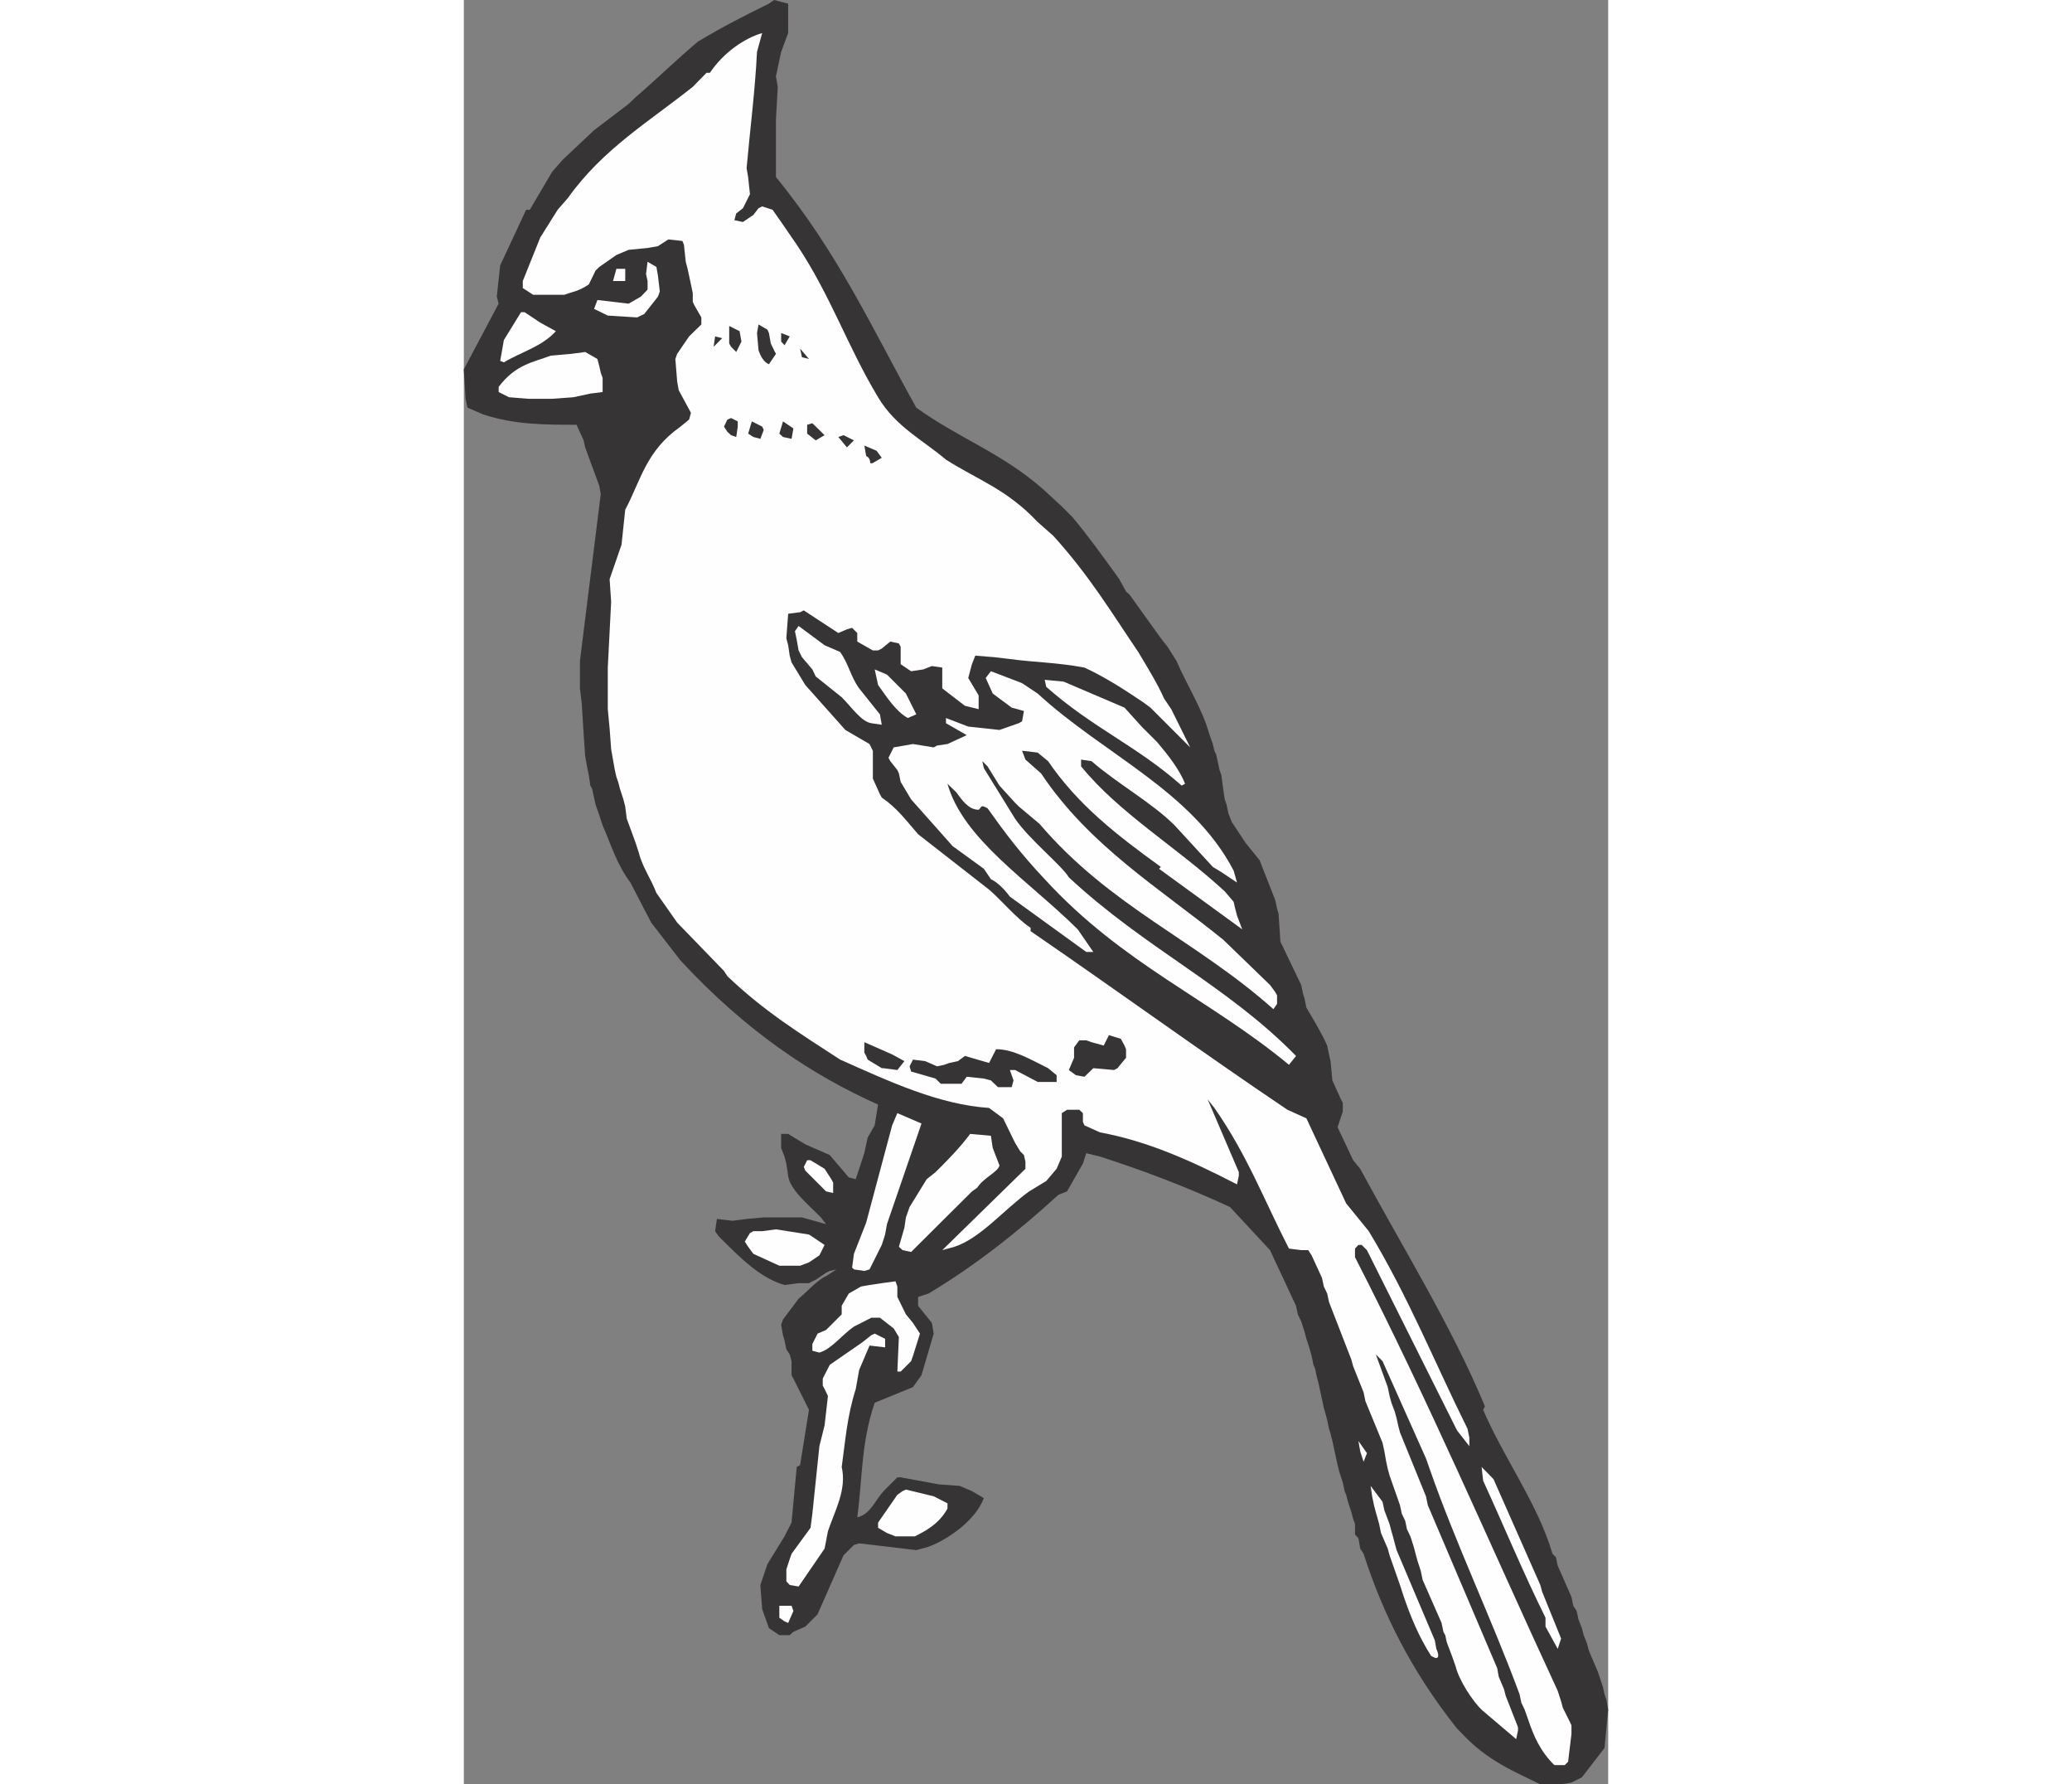 <?xml version="1.0" encoding="UTF-8"?>
<!DOCTYPE svg PUBLIC "-//W3C//DTD SVG 1.1//EN" "http://www.w3.org/Graphics/SVG/1.1/DTD/svg11.dtd">
<!-- Creator: CorelDRAW -->
<svg xmlns="http://www.w3.org/2000/svg" xml:space="preserve" width="7.848in" height="6.757in" version="1.1" style="shape-rendering:geometricPrecision; text-rendering:geometricPrecision; image-rendering:optimizeQuality; fill-rule:evenodd; clip-rule:evenodd"
viewBox="0 0 7847.73 12233.92"
 xmlns:xlink="http://www.w3.org/1999/xlink"
 xmlns:xodm="http://www.corel.com/coreldraw/odm/2003">
 <rect x="0" y="0" width="7847.73" height="12233.92" fill="#808080" stroke="none"/>
 <defs>
  <style type="text/css">
   <![CDATA[
    .fil1 {fill:#FEFEFE}
    .fil0 {fill:#373435}
   ]]>
  </style>
 </defs>
 <g id="Layer_x0020__x0028_Black_x0020_and_x0020_White_x0029_">
  <g id="_2008575331808">
   <path class="fil0" d="M7382.28 12233.92c-165.64,-83.87 -356.43,-155.15 -534.65,-345.95l-35.64 -35.64c-320.79,-404.65 -511.58,-796.72 -641.57,-1199.28l-23.06 -35.64 -12.58 -71.28 -23.07 -25.16 0 -71.28 -12.58 -35.64 -12.58 -46.13 -23.07 -71.28 -12.58 -48.22 -10.48 -25.16 -12.58 -58.71 -23.06 -71.28 -12.58 -48.22 -12.58 -58.71 -10.48 -48.22 -12.58 -58.71 -12.58 -48.22 -10.48 -35.64 -12.58 -58.71 -12.58 -48.22 -10.48 -35.64 -12.58 -58.71 -12.58 -58.7 -10.48 -48.22 -12.58 -48.22 -12.58 -58.71 -10.48 -23.06 -12.58 -60.81 -12.58 -46.13 -23.06 -71.29 -12.58 -48.22 -23.07 -71.29 -23.06 -48.22 -12.58 -58.71 -178.21 -381.59 -274.66 -295.63c-308.2,-142.57 -593.35,-249.5 -891.07,-345.94l-94.35 -23.07 -23.07 71.29 -109.02 190.8 -58.71 23.06c-297.72,272.56 -593.34,499 -891.07,677.21l-71.28 23.07 0 60.8 94.35 117.41 12.58 73.38 -83.87 285.14 -58.7 81.77 -262.09 106.93c-94.35,274.66 -83.87,524.16 -119.51,786.24 96.45,-25.16 119.51,-119.51 190.8,-190.8l83.87 -83.87 23.07 0 262.08 48.22 142.57 10.48 83.87 35.64 81.77 48.22c-58.71,155.15 -249.5,285.14 -379.49,333.36l-83.87 23.07 -297.72 -35.64 -94.35 -10.48 -35.64 10.48 -71.29 71.28 -178.21 404.65 -83.87 83.87 -81.77 35.65 -25.16 23.06 -71.28 0 -71.29 -48.22 -46.13 -129.99 -12.58 -165.63 48.22 -142.57 117.41 -190.8 48.22 -94.35 35.64 -381.59 23.07 -12.58 60.8 -379.49 -106.92 -213.86 -12.58 -23.07 0 -96.45 -12.58 -46.13 -23.06 -35.64 -12.58 -60.81 -10.48 -35.64 -12.58 -71.28 12.58 -35.65 106.93 -142.57c58.71,-48.22 129.99,-130 188.7,-155.15l71.28 -46.13 -46.13 10.48 -25.16 12.58 -71.29 48.22 -23.06 10.48 -23.07 12.58 -71.28 0 -96.45 12.58c-165.63,-48.22 -295.63,-178.22 -450.78,-333.37l-25.16 -35.64 12.58 -83.87 106.93 12.58 96.45 -12.58 117.41 -10.48 262.08 0 165.64 46.13 -35.64 -46.13c-81.77,-83.87 -213.86,-190.8 -224.35,-285.14l-12.58 -83.87 -12.58 -48.22 -23.07 -58.71 0 -96.45 48.22 0 117.41 71.29 167.73 73.38 129.99 153.06 48.22 12.58 58.71 -178.21 23.07 -106.92 48.22 -83.87 23.07 -142.57c-450.78,-201.28 -901.55,-499 -1354.43,-987.52l-201.28 -259.98 -142.57 -274.66c-96.45,-129.99 -132.09,-259.98 -190.8,-392.07l-23.06 -71.29 -25.16 -71.28 -10.48 -48.22 -12.58 -58.71 -12.58 -23.07 -10.48 -71.28 -12.58 -60.81 -12.58 -71.28 -10.48 -153.06 -12.58 -203.37 -12.58 -106.93 0 -188.7 142.57 -1142.67 -10.48 -58.71 -96.45 -262.08 -10.48 -48.22 -48.22 -106.92c-213.86,0 -427.72,0 -641.57,-71.29l-106.93 -46.13 -12.58 -60.8 -12.58 -201.28 239.02 -450.78 -12.58 -48.22 23.07 -213.86 178.21 -381.59 25.16 0 153.06 -259.99 73.38 -83.87 213.86 -201.27 236.92 -180.31 48.22 -46.13c153.06,-132.09 285.14,-262.09 427.72,-381.59 178.21,-106.93 320.79,-178.21 486.42,-259.98l35.65 -25.16 96.44 25.16 0 46.13 0 155.15 -48.22 130 -35.64 167.73 12.58 71.28 -12.58 226.44 0 392.08c427.72,522.06 664.64,1046.22 962.36,1580.87 297.73,213.86 582.87,308.2 868.01,557.71l129.98 119.51 71.29 71.29c109.02,129.99 203.37,262.08 297.72,392.07l25.16 35.64 46.13 83.87 25.16 23.06 213.86 297.73 46.13 58.7 60.8 96.45c71.29,165.64 178.21,331.27 224.34,499l25.16 71.29 10.48 46.13 12.58 25.16 12.58 58.71 10.48 48.22 12.58 35.64 12.58 94.35 10.48 71.28 12.58 35.65 12.58 60.8 23.07 58.71 94.35 142.57 96.45 119.51 106.92 272.56 12.58 58.71 10.48 35.64 12.58 190.8 142.57 297.73 12.58 58.7 10.48 35.65 12.58 60.8c48.22,81.77 106.92,178.21 142.57,259.99l12.58 60.8 10.48 46.13 12.58 132.09 58.71 129.99 12.58 23.07 0 60.81 -35.64 106.92 106.93 226.44 48.22 58.71c295.62,547.22 628.99,1081.87 855.43,1629.09l-12.58 23.07c132.09,308.2 345.95,605.93 452.88,916.23l23.07 71.28 23.06 23.07 12.58 58.71 94.35 213.86 12.58 60.8 23.06 35.65 12.58 58.7 23.06 58.71 12.58 48.22 23.07 58.71 12.58 48.22 35.65 83.87 25.16 58.71 35.64 106.92 10.48 48.22 12.58 35.64 12.58 71.29 -25.16 262.08 -155.15 201.28 -71.28 35.64 -71.28 12.58 -142.57 0z"/>
   <path class="fil1" d="M7478.72 12101.83c-96.44,-94.35 -142.57,-201.28 -178.21,-308.21l-25.16 -71.28 -23.07 -48.22 -12.58 -58.71c-188.7,-511.58 -438.2,-1033.64 -616.42,-1545.23l-25.16 -71.28 -297.73 -666.74 -46.13 -46.13 81.77 224.34 12.58 60.81 12.58 46.13 23.06 60.81 12.58 46.13 10.48 48.22 12.58 48.22 178.21 438.2 12.58 60.81 475.94 1117.51 10.48 58.71 35.64 83.87 12.58 48.22 83.87 213.86 0 23.07 -12.58 58.71 -236.92 -201.28c-60.8,-58.71 -155.15,-201.28 -178.21,-297.73l-25.16 -71.28 -35.64 -94.35 -10.48 -48.22 -12.58 -23.06 -12.58 -60.81 -129.99 -295.63 -12.58 -60.8 -23.07 -71.29 -12.58 -46.13 -12.58 -48.22 -23.07 -71.28 -23.06 -48.22 -12.58 -58.71 -23.07 -48.22 -12.58 -58.7 -71.29 -203.38 -12.58 -46.13 -10.48 -48.22 -12.58 -71.28 -12.58 -58.71 -117.41 -285.14 -12.58 -60.8 -71.28 -178.22 -12.58 -46.13 -153.06 -394.17 -12.58 -58.71 -23.07 -48.22 -12.58 -58.7 -71.28 -155.15 -23.07 -35.64 -48.22 0 -83.87 -10.48c-165.63,-320.79 -285.14,-641.57 -511.58,-964.46l-46.13 -58.71 213.86 499.01 0 25.16 -12.58 58.71c-320.79,-165.64 -618.51,-297.73 -939.29,-356.43l-106.93 -48.22 -10.48 -23.07 0 -60.81 -25.16 -23.06 -83.87 0 -35.65 23.06 0 71.29 0 226.44 -35.64 83.87 -71.28 83.87 -117.41 71.29c-178.21,129.99 -333.36,320.79 -511.58,379.49l-83.87 23.07 570.29 -557.71 0 -48.22 -10.48 -46.13 -25.16 -25.16 -35.65 -58.71 -81.77 -167.73 -96.45 -71.29c-343.85,-23.06 -677.21,-178.21 -1021.06,-331.27 -274.66,-178.21 -524.16,-333.36 -773.66,-572.38l-23.07 -35.64 -320.79 -331.27 -142.57 -203.38c-35.64,-94.34 -96.45,-178.21 -119.51,-272.56l-23.07 -71.28 -60.8 -165.64 -10.48 -83.87 -12.58 -48.22 -23.06 -71.28 -12.58 -48.22 -12.58 -35.64 -10.48 -46.13 -12.58 -71.29 -12.58 -71.28 -10.48 -142.57 -12.58 -132.09 0 -285.14 23.07 -450.78 -10.48 -155.15 81.77 -236.92 25.16 -239.02c106.92,-201.28 142.57,-404.65 379.49,-570.29l58.7 -48.22 12.58 -46.13 -83.87 -155.15 -10.48 -58.71 -12.58 -155.15 12.58 -35.64 81.77 -119.51 83.87 -81.77 0 -48.22 -48.22 -83.87 -10.48 -23.07 0 -58.71 -12.58 -60.8 -12.58 -58.71 -10.48 -48.22 -12.58 -48.22 -12.58 -117.41 -10.48 -25.16 -96.45 -10.48 -71.28 46.13 -71.28 12.58 -130 12.58 -83.87 35.64 -117.41 81.77 -25.16 25.16 -46.13 94.35c-71.28,48.22 -106.92,48.22 -167.73,71.28l-213.86 0 -71.29 -46.13 0 -48.22 119.51 -297.72 119.51 -190.8 71.28 -81.77c236.92,-333.37 557.71,-524.16 855.43,-761.09l94.35 -96.45 23.06 0c96.45,-142.57 239.02,-236.92 358.53,-272.56l-35.64 130c-12.58,262.08 -48.22,536.74 -71.28,796.72l10.48 60.81 12.58 117.41 -48.22 96.45 -46.13 35.64 -12.58 46.13 58.71 12.58 71.29 -48.22 35.64 -46.13 25.16 -12.58 71.29 23.07 58.7 83.87 106.93 155.15c236.92,356.43 343.85,689.79 557.71,1046.22 119.51,201.27 310.3,295.62 465.46,427.71 224.34,142.57 415.14,201.28 628.99,427.72l106.92 94.35c249.5,274.66 404.65,534.64 582.87,796.73 71.28,119.51 129.99,213.86 178.21,320.79l48.22 71.28 129.99 262.08 -249.5 -249.5 -23.07 -23.07 -48.22 -35.64c-142.57,-96.45 -272.56,-178.21 -404.65,-239.02 -190.8,-35.64 -343.85,-35.64 -511.58,-58.71l-106.92 -12.58 -130 -10.48 -23.06 58.71 -25.16 94.35 71.29 119.51 0 94.35 -94.35 -23.07 -155.15 -119.51 0 -142.57 -71.28 -10.48 -58.71 23.07 -83.87 12.58 -71.28 -48.22 0 -23.07 0 -96.45 -12.58 -23.06 -58.71 -12.58 -58.71 48.22 -25.16 12.58 -35.64 0 -106.93 -60.81 0 -58.71 -35.64 -35.64 -35.64 10.48 -58.71 25.16 -236.92 -155.15 -25.16 12.58 -81.77 10.48 -12.58 167.74 12.58 48.22 10.48 71.29 12.58 46.13 94.35 155.15 274.66 308.2 165.63 96.45 23.07 46.13 0 190.8 48.22 106.92 12.58 23.07c106.93,73.38 165.64,155.15 249.5,251.6l486.42 379.49c83.87,71.28 190.8,201.27 285.14,262.07l0 23.07c608.02,417.23 1178.31,832.36 1761.17,1224.44l130 58.71 272.56 582.87 155.15 190.8c272.56,450.78 452.88,903.65 677.22,1354.43l12.58 60.81 0 58.7 -83.87 -106.92 -605.93 -1211.86 -12.58 -25.16 -35.65 -35.64 -23.06 0 -23.07 25.16 0 58.71c511.58,998 926.72,1972.94 1390.08,2973.04l23.07 71.28 12.58 46.13 48.22 96.45 10.48 23.07 0 58.7 -23.07 190.8 -23.06 23.07 -71.29 0z"/>
   <path class="fil1" d="M6633.78 11353.32c-83.87,-129.99 -142.57,-272.56 -190.8,-415.14l-23.06 -71.28 -71.29 -203.38 -12.58 -46.13 -46.13 -106.93 -12.58 -60.8 -12.58 -46.13 -10.48 -35.65 -12.58 -48.22 -12.58 -60.81 -10.48 -71.28 81.77 109.02 12.58 58.71 35.64 94.35 12.58 48.22 10.48 35.64 12.58 48.22 12.58 46.13 262.08 618.51 10.48 58.71c12.58,25.16 25.16,71.29 -10.48,60.81l-25.16 -12.58z"/>
   <path class="fil1" d="M7501.79 11305.1l-71.28 -129.99 -12.58 -23.07 0 -60.8c-153.06,-308.21 -285.14,-629 -427.72,-939.3l-10.48 -94.35 81.77 83.87 320.79 725.44 12.58 46.13 130 320.79 -23.07 71.28z"/>
   <polygon class="fil1" points="2199.38,11116.4 2163.74,11091.25 2163.74,11009.47 2247.6,11009.47 2260.19,11045.12 2224.54,11126.89 "/>
   <path class="fil1" d="M2235.02 10866.91l-23.06 -25.16 0 -81.77 23.06 -71.29 12.58 -35.64 129.99 -178.21 12.58 -96.45 48.22 -463.36 35.64 -142.57 23.06 -201.28 -23.06 -48.22 -12.58 -23.07 0 -48.22 48.22 -94.35 224.34 -155.15 60.81 -48.22 23.06 -10.48 71.29 35.64 0 58.71 -106.93 -12.58 -71.28 167.73 -23.07 129.99c-60.8,190.8 -71.28,356.43 -96.45,534.64 35.65,155.15 -46.13,297.73 -94.35,440.3l-23.06 119.51 -178.21 259.98 -60.81 -10.48z"/>
   <path class="fil1" d="M2960.46 10533.54l-58.7 -23.07 -60.81 -35.64 0 -35.64 132.09 -190.8 35.64 -25.16 23.07 -10.48 190.8 46.13 94.35 48.22 0 35.64c-58.71,106.93 -153.06,155.15 -224.35,190.8l-132.09 0z"/>
   <polygon class="fil1" points="6170.42,10021.95 6147.36,9950.67 6134.78,9879.38 6193.48,9963.25 "/>
   <path class="fil1" d="M2996.11 9403.45l-23.07 0 10.48 -236.92 -35.64 -58.71 -94.35 -73.38 -58.71 0 -119.51 60.8c-83.87,58.71 -155.15,155.15 -236.92,178.21l-48.22 -12.58 0 -46.13 35.64 -71.29 58.71 -25.16 106.92 -106.93 0 -58.71 48.22 -83.87 83.87 -48.22 58.71 -10.48 83.87 -12.58 94.35 -12.58 12.58 35.64 0 71.29 58.71 119.51 48.22 58.71 48.22 73.38 -48.22 153.06 -12.58 35.64 -71.28 71.29z"/>
   <polygon class="fil1" points="2675.32,8703.17 2662.74,8690.58 2675.32,8596.24 2759.19,8382.38 2937.4,7715.65 2973.04,7631.78 3138.67,7703.07 2901.76,8392.86 2889.18,8464.15 2866.11,8535.44 2782.25,8703.17 2746.6,8713.65 "/>
   <polygon class="fil1" points="2199.38,8678.01 2163.74,8678.01 1985.52,8596.24 1949.88,8548.01 1926.82,8512.37 1962.46,8453.66 1985.52,8441.09 2046.32,8441.09 2140.67,8428.51 2367.11,8464.15 2474.04,8535.44 2438.4,8606.72 2367.11,8654.94 2306.31,8678.01 "/>
   <path class="fil1" d="M3008.68 8571.08l-25.16 -23.07 37.74 -129.99 10.48 -71.28 12.58 -35.65 12.58 -35.64 117.41 -190.8 60.8 -48.22c81.77,-81.77 165.64,-165.64 236.92,-262.09l142.57 12.58 12.58 83.87 46.13 119.51c-10.48,46.13 -106.93,81.77 -153.06,153.06l-35.64 25.16 -417.23 415.14 -58.71 -12.58z"/>
   <polygon class="fil1" points="2484.53,8168.52 2341.95,8025.95 2331.47,8000.79 2354.53,7954.66 2377.59,7954.66 2474.04,8013.37 2520.17,8084.65 2532.75,8107.72 2532.75,8179 "/>
   <path class="fil0" d="M3662.84 7453.56l-48.22 -46.13 -48.22 -12.58 -117.41 -12.58 -35.65 48.22 -142.57 0 -35.64 -35.64 -167.73 -48.22 -10.48 -35.65 23.07 -46.13 83.87 10.48 81.77 35.64 48.22 -10.48 35.64 -12.58 58.71 -12.58 48.22 -35.64 165.63 48.22 48.22 -94.35c119.51,0 236.92,71.28 356.42,129.99l58.71 48.22 0 46.13 -129.98 0 -155.15 -81.77 -35.64 0 25.16 71.28 -12.58 46.13 -94.35 0z"/>
   <polygon class="fil0" points="4197.48,7371.8 4149.25,7336.16 4184.9,7252.29 4184.9,7181 4220.54,7132.78 4268.76,7132.78 4304.41,7145.36 4388.27,7168.43 4423.91,7097.14 4505.69,7122.29 4530.84,7168.43 4541.33,7193.58 4541.33,7252.29 4482.62,7323.57 4459.55,7336.16 4316.99,7323.57 4256.18,7382.28 "/>
   <polygon class="fil0" points="2876.6,7323.57 2866.11,7323.57 2769.67,7264.87 2759.19,7239.71 2746.6,7216.64 2746.6,7145.36 2937.4,7229.22 3021.27,7275.35 2973.04,7336.16 "/>
   <path class="fil1" d="M5658.84 7300.51c-547.22,-452.88 -1140.57,-689.8 -1675.21,-1272.66 -167.73,-178.21 -274.66,-320.79 -392.08,-486.42 -48.22,-25.16 -35.64,-12.58 -60.8,10.48 -71.29,0 -117.41,-71.29 -153.06,-119.51l-60.8 -58.71c106.92,381.59 559.8,666.73 893.16,998l106.93 155.15 -48.22 0 -524.16 -379.49c-35.64,-48.22 -81.77,-96.44 -129.99,-119.51l-48.22 -71.28 -213.86 -155.15 -285.14 -320.79 -71.28 -119.51 -12.58 -58.71 -10.48 -23.06 -48.22 -60.81 -12.58 -23.06 35.65 -71.29 73.38 -12.58 58.71 -10.48 142.57 23.06 23.06 -12.58 71.29 -10.48 132.09 -60.81 -142.57 -81.77 0 -35.64 153.05 58.7 213.86 23.07 132.09 -46.13 23.06 -12.58 12.58 -71.28 -83.87 -23.07 -129.99 -96.45 -48.22 -106.92 35.64 -46.13 213.86 81.77 106.93 71.28c452.87,417.23 1058.8,666.74 1343.95,1213.96l23.06 81.77 -106.93 -71.28 -58.7 -35.65 -262.09 -285.14c-155.15,-155.15 -392.07,-285.14 -570.28,-440.3l-71.29 -10.48 0 46.13c262.09,322.88 664.64,559.81 985.43,857.53l60.81 71.28 10.48 46.13 12.58 48.22 35.64 94.35 -570.28 -415.13 12.58 -12.58c-310.3,-224.34 -570.28,-427.71 -773.66,-725.44l-71.28 -58.71 -106.93 -12.58 23.07 60.8 106.93 94.35c333.36,499 809.3,784.15 1249.59,1140.57l320.79 310.31 35.64 48.22 12.58 23.07 0 58.71 -25.16 35.64c-534.65,-475.94 -1117.51,-700.28 -1603.93,-1270.56l-142.57 -119.51 -25.16 -25.16 -106.92 -117.41 -81.77 -132.09 -35.64 -35.64 10.48 48.22 213.86 345.94c96.45,142.57 320.78,320.79 369,402.56 524.16,488.51 1081.87,738.01 1557.81,1224.43l-48.22 60.81z"/>
   <path class="fil1" d="M4922.91 5386.28c-310.3,-274.66 -605.93,-392.07 -928.8,-677.21l-10.48 -48.22 129.98 12.58 417.23 178.21 117.41 129.99 106.93 106.93c71.29,83.87 155.15,190.8 190.8,285.14l-23.07 12.58z"/>
   <path class="fil1" d="M2794.83 4958.57c-71.29,-12.58 -132.09,-106.93 -203.38,-178.21l-178.21 -142.57 -23.06 -48.22 -71.29 -83.87 -23.06 -46.13 -12.58 -71.29 -12.58 -60.8 25.16 -35.65 178.21 132.09 106.93 46.13c58.7,83.87 71.28,167.73 129.99,249.5l142.57 178.21 12.58 71.29 -71.28 -10.48z"/>
   <path class="fil1" d="M3044.33 4922.93c-83.87,-48.22 -142.57,-142.57 -203.37,-226.44l-23.07 -106.93 83.87 35.64 106.92 106.93 23.07 23.06 71.28 142.57 -58.71 25.16z"/>
   <path class="fil0" d="M2805.31 3174.32c-35.64,12.58 0,-23.07 -46.13,-48.22l-12.58 -71.28 83.87 35.64 35.64 48.22 -60.8 35.64z"/>
   <polygon class="fil0" points="2627.1,3067.39 2568.39,2996.11 2604.03,2983.53 2675.32,3019.17 "/>
   <polygon class="fil0" points="2413.24,3019.17 2354.53,2973.04 2354.53,2912.24 2390.18,2901.76 2474.04,2983.53 "/>
   <polygon class="fil0" points="1985.52,2996.11 1949.88,2973.04 1975.04,2889.18 2046.32,2924.82 2056.81,2947.88 2033.75,3008.68 "/>
   <polygon class="fil0" points="2188.9,2996.11 2163.74,2973.04 2188.9,2889.18 2260.19,2937.4 2247.6,3008.68 "/>
   <polygon class="fil0" points="1832.47,2983.53 1807.31,2960.47 1784.24,2924.82 1807.31,2876.6 1832.47,2866.12 1878.59,2889.18 1878.59,2924.82 1868.11,2996.11 "/>
   <path class="fil1" d="M440.29 2734.03l-129.99 -10.48 -71.28 -35.65 0 -35.64c117.41,-155.15 236.92,-167.73 356.43,-213.86l142.57 -12.58 94.35 -12.58 83.87 48.22 12.58 48.22 10.48 46.13 12.58 35.65 0 96.44 -83.87 10.48 -58.71 12.58 -58.7 12.58 -144.67 10.48 -165.64 0z"/>
   <path class="fil0" d="M2092.45 2497.11c-35.64,-12.58 -58.7,-58.71 -71.28,-94.35l-10.48 -119.51 10.48 -58.7 60.8 35.64 10.48 23.06 12.58 71.29 23.07 48.22 12.58 23.06 -48.22 71.29z"/>
   <path class="fil1" d="M249.5 2474.04l25.16 -142.57 117.41 -190.8 25.16 0 106.93 71.29 106.92 58.71c-96.45,106.92 -239.01,142.57 -356.43,213.86l-25.16 -10.48z"/>
   <polygon class="fil0" points="2318.89,2448.88 2306.31,2390.18 2367.11,2461.46 "/>
   <polygon class="fil0" points="1868.11,2413.24 1832.47,2377.59 1819.89,2354.53 1819.89,2235.02 1891.18,2270.67 1903.75,2341.95 "/>
   <polygon class="fil0" points="1712.96,2377.59 1723.44,2306.31 1771.66,2318.89 "/>
   <polygon class="fil0" points="2199.38,2367.11 2176.31,2341.95 2176.31,2283.25 2235.02,2306.31 "/>
   <polygon class="fil1" points="987.52,2163.74 893.17,2117.61 916.23,2056.81 1130.09,2081.97 1213.96,2033.75 1260.09,1985.52 1260.09,1926.82 1249.6,1878.59 1260.09,1794.73 1320.89,1830.37 1331.37,1891.18 1343.95,1998.11 1331.37,2033.75 1237.02,2153.25 1213.96,2163.74 1188.8,2176.32 "/>
   <polygon class="fil1" points="1046.22,1926.82 1023.17,1926.82 1046.22,1842.95 1107.03,1842.95 1107.03,1926.82 "/>
  </g>
 </g>
</svg>
